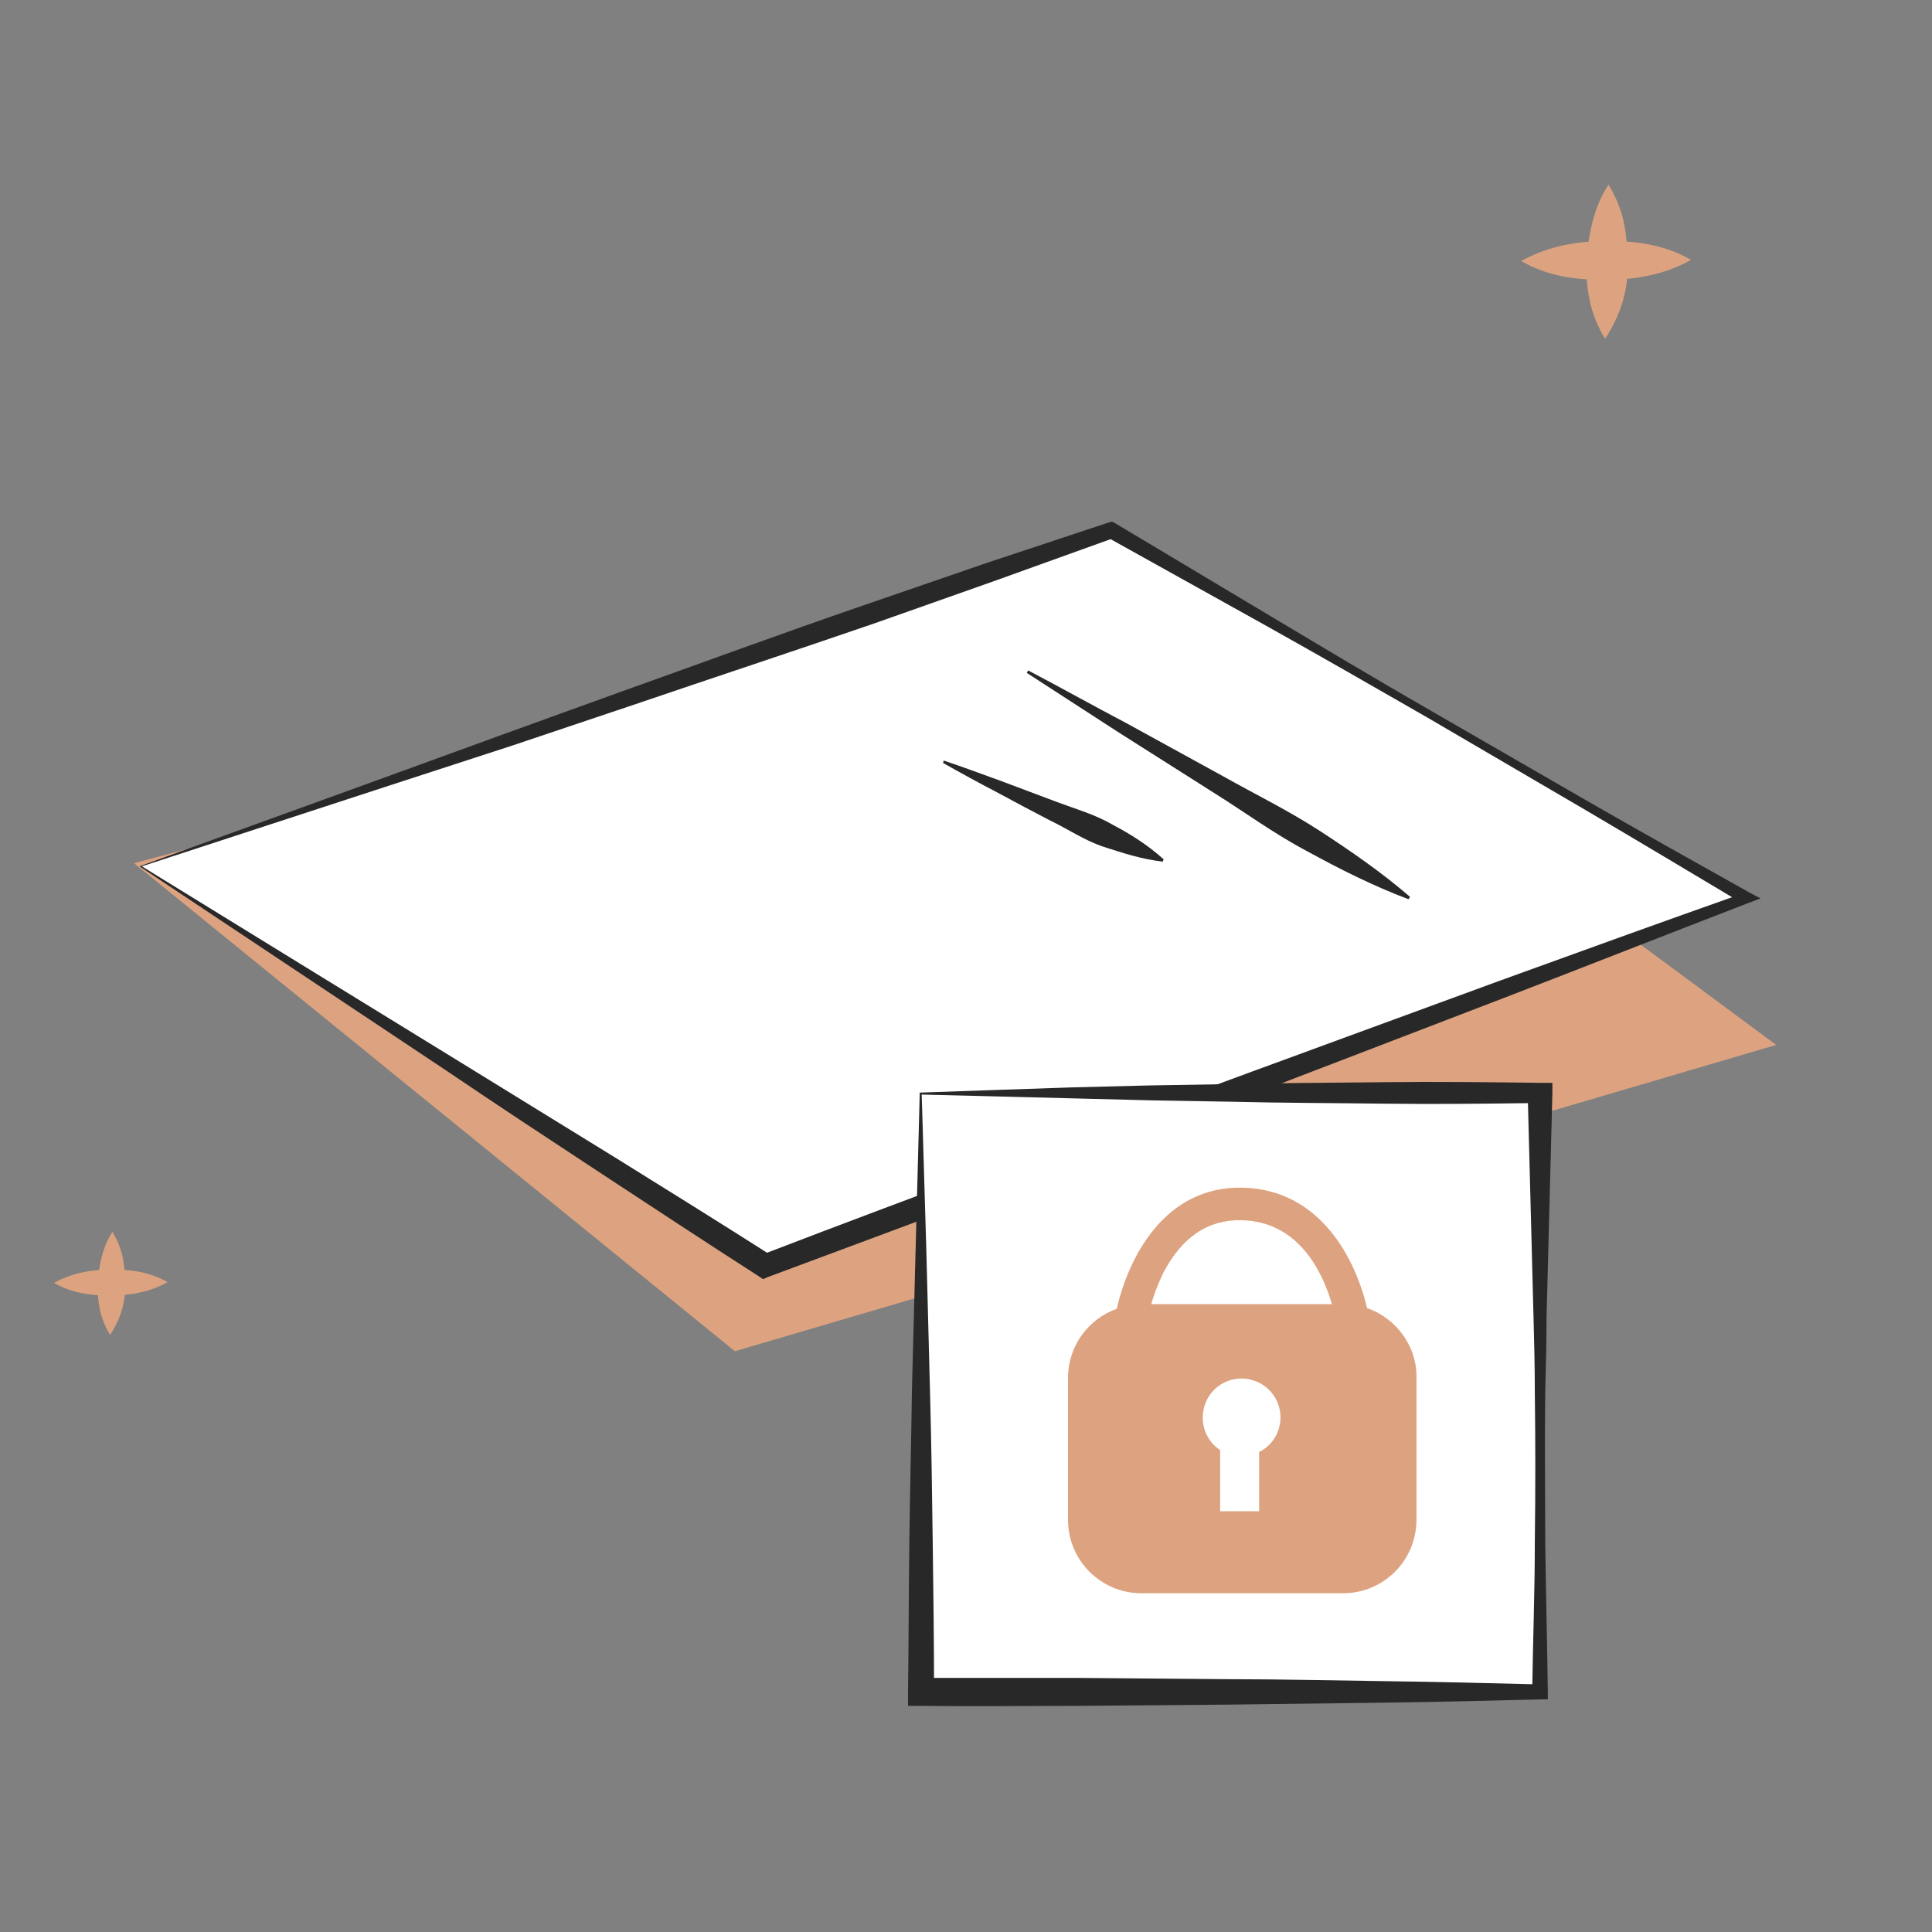 <svg width="100" height="100" viewBox="0 0 100 100" fill="none" xmlns="http://www.w3.org/2000/svg">
<rect x="0" y="0" width="100" height="100" fill="#808080" stroke="none"/>
<path d="M8.672 66.363C7.69 66.912 6.68 67.05 5.688 67.055C4.696 67.06 3.721 66.932 2.798 66.404C3.78 65.855 4.79 65.717 5.782 65.712C6.775 65.706 7.749 65.835 8.672 66.363Z" fill="#DDA380"/>
<path d="M5.818 63.762C6.417 64.746 6.453 65.573 6.48 66.481C6.506 67.389 6.246 68.26 5.699 69.093C5.101 68.109 5.064 67.282 5.038 66.374C5.155 65.484 5.272 64.595 5.818 63.762Z" fill="#DDA380"/>
<path d="M87.529 13.45C86.06 14.272 84.548 14.479 83.062 14.487C81.576 14.494 80.117 14.303 78.736 13.512C80.205 12.69 81.717 12.483 83.203 12.475C84.689 12.467 86.148 12.659 87.529 13.45Z" fill="#DDA380"/>
<path d="M83.257 9.557C84.153 11.029 84.208 12.267 84.247 13.627C84.286 14.986 83.897 16.29 83.079 17.537C82.183 16.064 82.128 14.826 82.088 13.466C82.263 12.135 82.439 10.803 83.257 9.557Z" fill="#DDA380"/>
<path d="M6.938 44.678L60.107 30.528L91.935 54.085L38.038 69.939L6.938 44.678Z" fill="#DDA380"/>
<path d="M7.263 44.841L57.516 27.447L90.397 46.463L39.617 65.52L7.263 44.841Z" fill="white"/>
<path d="M7.222 44.841L19.532 40.38L25.768 38.11L32.045 35.839C36.256 34.339 40.427 32.798 44.679 31.338C46.784 30.609 48.931 29.879 51.036 29.149L57.394 27.041L57.556 27L57.718 27.081L65.857 31.947C68.57 33.569 71.283 35.191 74.037 36.772L82.257 41.516C85.011 43.097 87.764 44.638 90.518 46.179L91.125 46.503L90.477 46.746C86.266 48.368 82.055 50.031 77.843 51.653L65.169 56.518C60.957 58.14 56.746 59.762 52.494 61.343C48.283 62.925 44.031 64.506 39.779 66.087L39.495 66.209L39.253 66.047C36.539 64.303 33.826 62.519 31.113 60.735C28.4 58.951 25.687 57.167 23.055 55.383L15.078 50.071L7.222 44.841ZM7.343 44.841L15.645 49.95L23.824 54.977C26.538 56.64 29.21 58.302 31.923 59.965C34.596 61.627 37.268 63.289 39.941 64.993L39.414 64.952C43.626 63.33 47.878 61.749 52.089 60.167C56.3 58.586 60.552 57.045 64.804 55.464L77.519 50.801C81.771 49.26 86.023 47.719 90.275 46.219L90.234 46.787C87.521 45.165 84.808 43.543 82.055 41.921L73.875 37.137C71.121 35.555 68.368 33.974 65.614 32.433L57.313 27.811L57.637 27.852L51.441 30.082C49.376 30.811 47.311 31.541 45.246 32.271C41.115 33.69 36.944 35.069 32.773 36.488L26.497 38.596L20.139 40.664L7.343 44.841Z" fill="#282828"/>
<path d="M53.223 34.704C54.924 35.596 56.584 36.529 58.285 37.421L63.306 40.178C64.966 41.111 66.707 41.962 68.327 43.016C69.947 44.07 71.526 45.165 72.984 46.422L72.903 46.544C71.081 45.855 69.38 45.003 67.679 44.071C65.979 43.178 64.44 42.043 62.82 41.029L57.961 37.948C56.341 36.894 54.762 35.88 53.142 34.826L53.223 34.704Z" fill="#282828"/>
<path d="M48.85 39.367C49.822 39.691 50.793 40.056 51.806 40.421C52.778 40.786 53.749 41.151 54.721 41.516C55.693 41.881 56.706 42.165 57.596 42.692C58.528 43.178 59.419 43.746 60.228 44.476L60.188 44.597C59.095 44.476 58.123 44.151 57.111 43.827C56.139 43.503 55.248 42.895 54.316 42.449C53.385 41.962 52.454 41.475 51.563 40.989C50.631 40.502 49.741 40.016 48.809 39.489L48.85 39.367Z" fill="#282828"/>
<path d="M79.712 56.621H47.639V87.589H79.712V56.621Z" fill="white"/>
<path d="M47.606 56.553L51.51 56.418L55.481 56.283L59.486 56.182L63.524 56.115C66.216 56.048 68.909 56.048 71.635 56.014C74.361 55.98 77.053 56.014 79.779 56.048H80.351V56.587L80.149 64.337L80.048 68.213C80.048 69.493 80.014 70.807 79.981 72.088C79.947 74.683 79.981 77.243 79.981 79.838C80.014 82.433 80.082 84.994 80.115 87.589V87.959H79.745C77.086 88.027 74.394 88.094 71.736 88.128C69.077 88.162 66.385 88.195 63.726 88.229L55.716 88.296C53.058 88.296 50.365 88.33 47.707 88.296H47V87.589C47.034 84.96 47.034 82.332 47.067 79.737C47.101 77.109 47.168 74.514 47.202 71.919L47.404 64.203L47.606 56.553ZM47.707 56.654L47.942 64.54L48.144 72.29C48.212 74.851 48.245 77.412 48.279 79.939C48.312 82.5 48.346 85.028 48.346 87.555L47.639 86.847C50.298 86.847 52.99 86.847 55.649 86.847L63.659 86.915C66.317 86.915 69.01 86.982 71.668 87.016C74.327 87.05 77.019 87.117 79.678 87.184L79.308 87.555C79.341 84.96 79.442 82.399 79.442 79.805C79.476 77.21 79.476 74.649 79.442 72.054C79.442 70.774 79.409 69.459 79.375 68.179L79.274 64.304L79.072 56.553L79.61 57.092C76.986 57.126 74.327 57.16 71.702 57.126C69.077 57.092 66.418 57.092 63.76 57.025L59.755 56.958L55.716 56.856L47.707 56.654Z" fill="#282828"/>
<path d="M70.76 67.707C70.154 65.146 68.337 61.574 64.332 61.473C60.293 61.372 58.409 65.079 57.803 67.741C56.322 68.28 55.279 69.662 55.279 71.346V78.659C55.279 80.782 56.995 82.467 59.082 82.467H69.514C71.635 82.467 73.317 80.748 73.317 78.659V71.313C73.351 69.662 72.24 68.213 70.76 67.707ZM64.264 63.158C67.192 63.225 68.438 65.786 68.942 67.505H59.587C59.721 67.033 59.923 66.494 60.192 65.921C61.168 64.034 62.514 63.124 64.264 63.158Z" fill="#DDA380"/>
<path d="M64.87 71.447C63.827 71.11 62.683 71.683 62.346 72.762C62.077 73.638 62.413 74.581 63.154 75.053V78.221H65.173V75.154C65.644 74.918 66.014 74.514 66.183 73.975C66.519 72.93 65.947 71.784 64.87 71.447Z" fill="white"/>
</svg>
